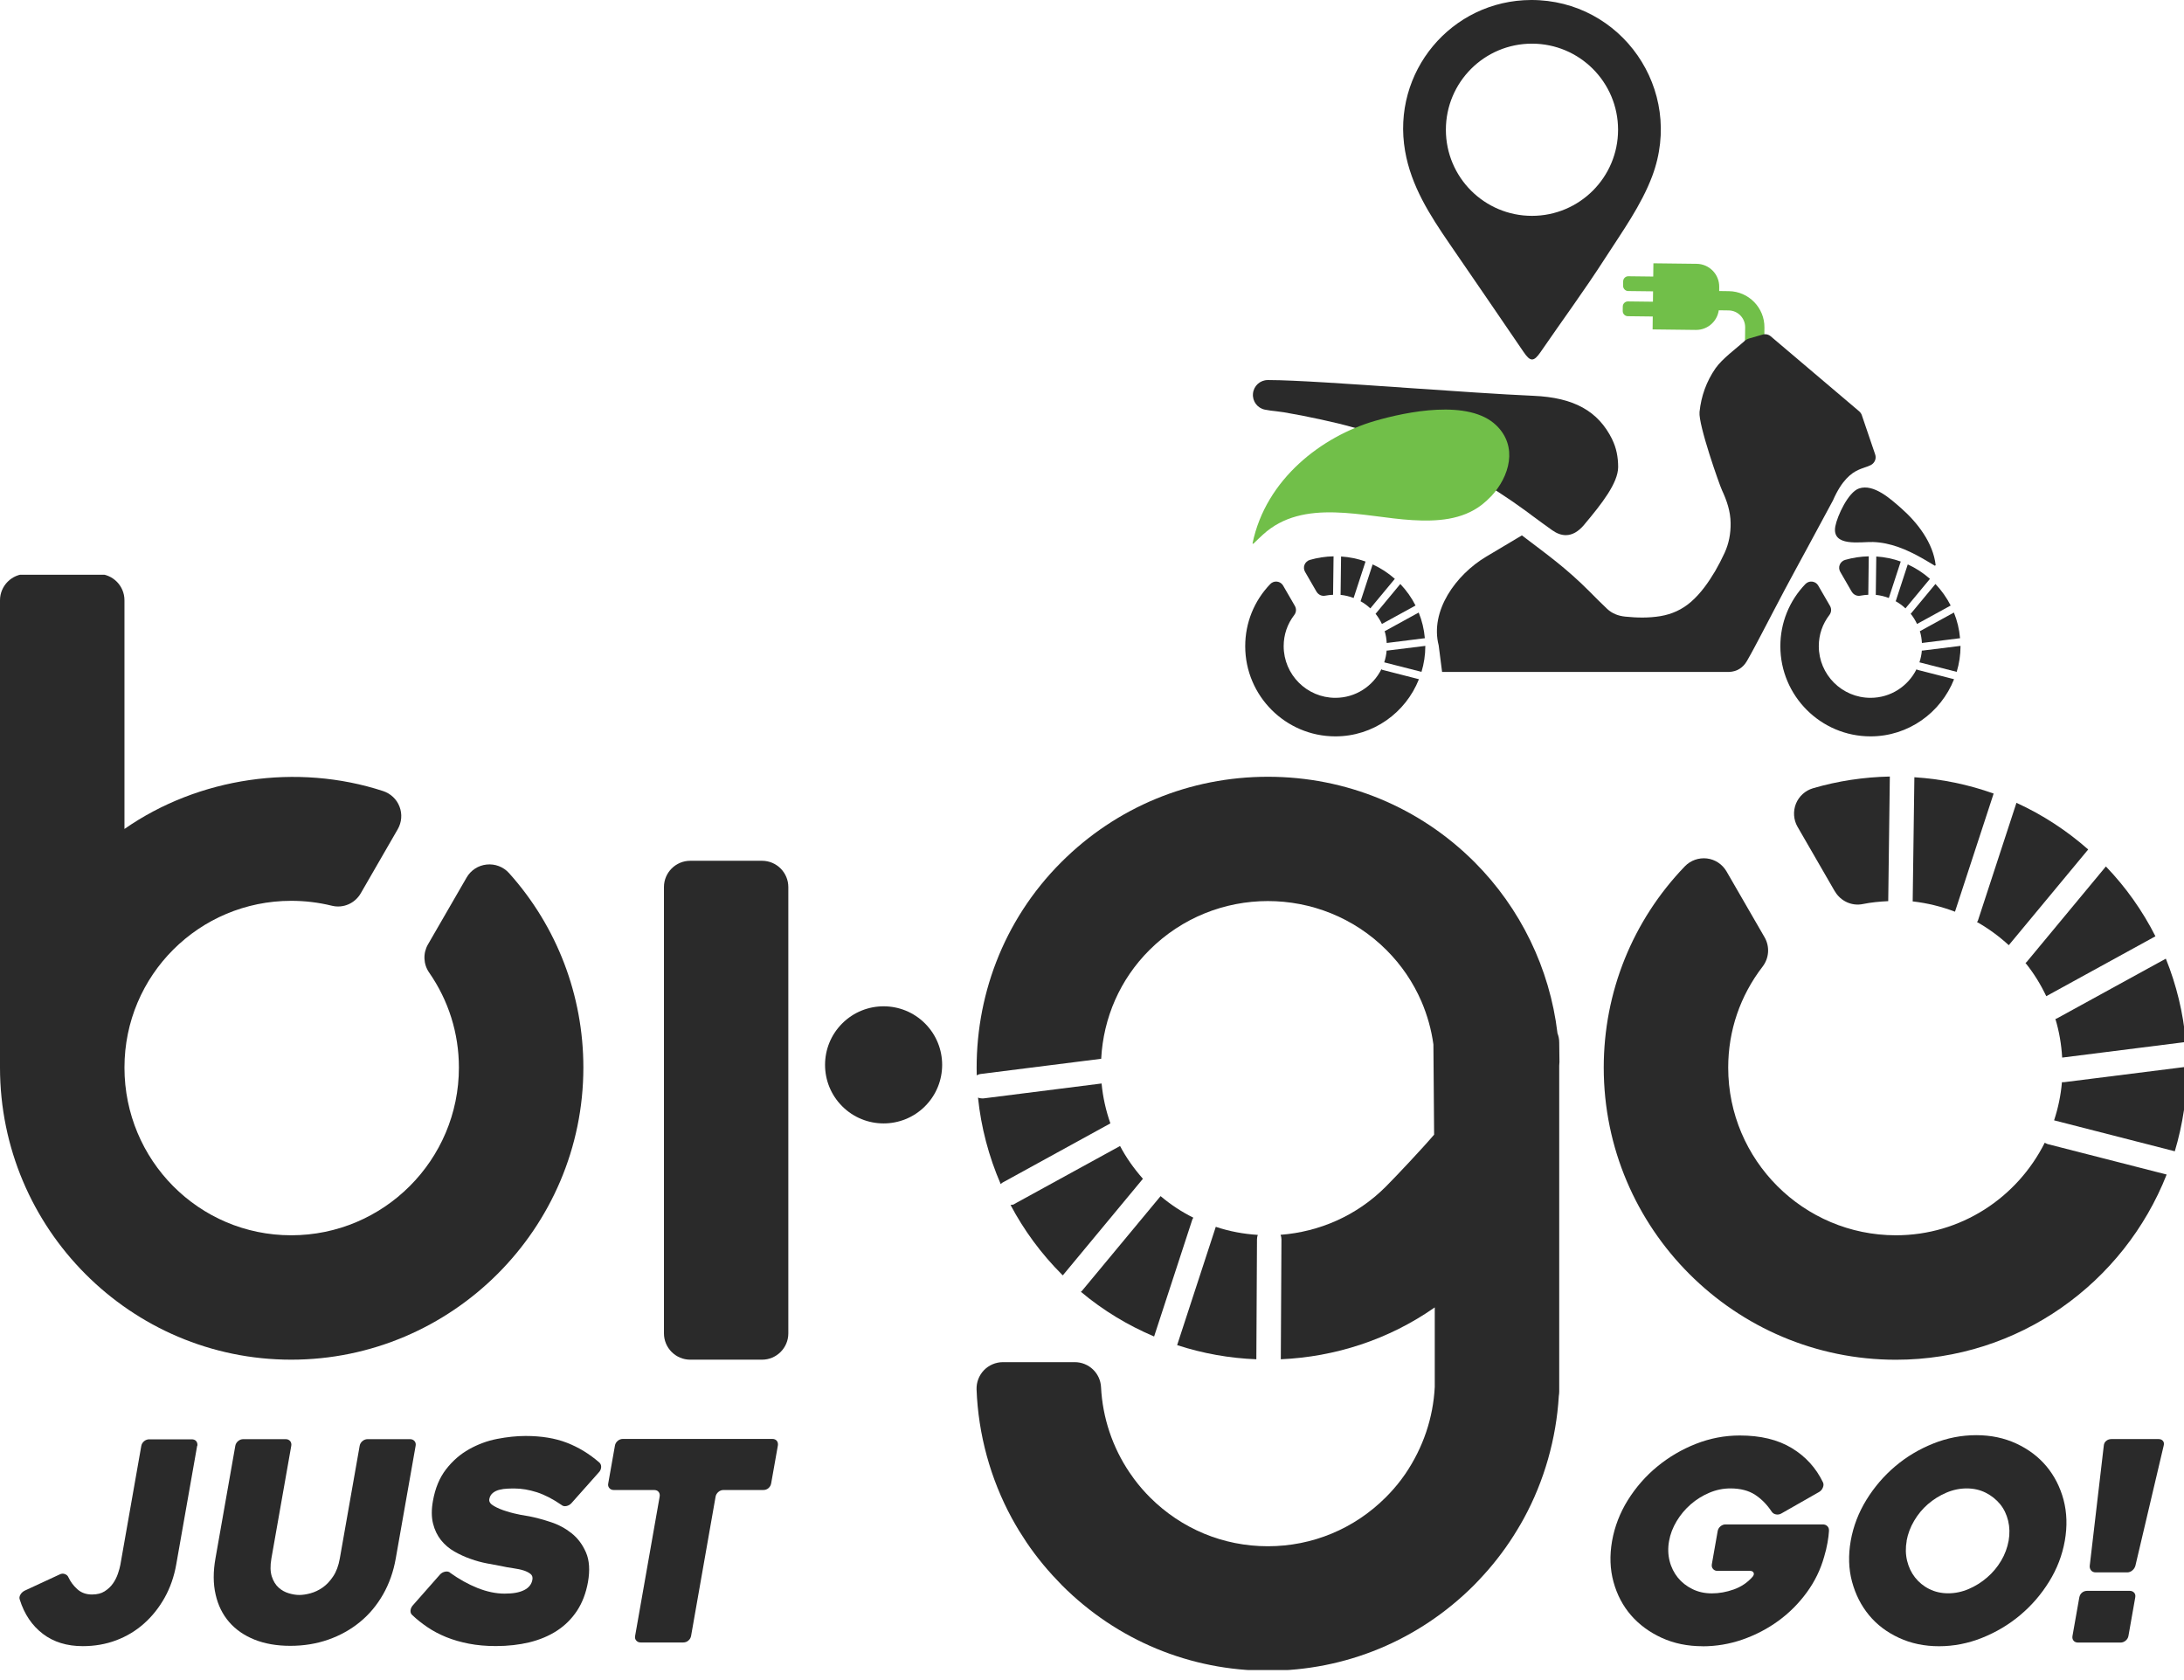 <svg width="156" height="120" viewBox="0 0 156 120" fill="none" xmlns="http://www.w3.org/2000/svg">
    <g clip-path="url(#clip0_309_12417)">
        <path
            d="M116.283 21.529L118.715 21.558C118.915 21.561 119.078 21.728 119.076 21.928L119.072 22.253C119.07 22.453 118.902 22.617 118.702 22.614L116.27 22.585C116.07 22.583 115.907 22.415 115.909 22.215L115.913 21.89C115.915 21.69 116.083 21.526 116.283 21.529Z"
            fill="#71BF49" />
        <path
            d="M116.31 19.731L118.743 19.76C118.942 19.762 119.106 19.93 119.104 20.13L119.1 20.455C119.097 20.655 118.93 20.819 118.73 20.816L116.297 20.787C116.098 20.785 115.934 20.617 115.936 20.417L115.94 20.092C115.943 19.892 116.11 19.728 116.31 19.731Z"
            fill="#71BF49" />
        <path
            d="M118.043 23.528L118.1 18.806L121.189 18.843C122.091 18.854 122.813 19.594 122.802 20.496L122.785 21.952C122.774 22.854 122.034 23.576 121.132 23.565L118.043 23.528Z"
            fill="#71BF49" />
        <path
            d="M125.797 26.3C125.671 26.426 125.5 26.5 125.306 26.495C124.923 26.495 124.62 26.181 124.626 25.798L124.655 23.383C124.66 22.72 124.129 22.178 123.473 22.172L121.8 22.149C121.417 22.149 121.114 21.835 121.12 21.453C121.12 21.07 121.434 20.767 121.817 20.773L123.49 20.796C124.906 20.813 126.048 21.984 126.031 23.4L126.002 25.815C126.002 26.004 125.922 26.175 125.797 26.3Z"
            fill="#71BF49" />
        <path
            d="M101.112 43.254C100.827 42.689 100.456 42.169 100.022 41.712L98.275 43.819C98.275 43.819 98.257 43.831 98.252 43.836C98.434 44.059 98.583 44.305 98.709 44.567L101.112 43.248V43.254Z"
            fill="#2A2A2A" />
        <path
            d="M94.043 42.266C94.169 42.483 94.42 42.597 94.66 42.546C94.843 42.512 95.031 42.489 95.22 42.483L95.254 39.736C94.677 39.748 94.112 39.834 93.558 39.993C93.387 40.045 93.25 40.17 93.181 40.336C93.113 40.502 93.13 40.69 93.215 40.839L94.038 42.266H94.043Z"
            fill="#2A2A2A" />
        <path
            d="M101.335 43.751L98.931 45.07C98.931 45.07 98.914 45.07 98.903 45.075C98.988 45.35 99.034 45.635 99.051 45.926L101.775 45.584C101.718 44.938 101.569 44.322 101.335 43.751Z"
            fill="#2A2A2A" />
        <path
            d="M99.628 41.341C99.154 40.924 98.623 40.576 98.046 40.313L97.195 42.911C97.195 42.911 97.178 42.928 97.178 42.94C97.435 43.083 97.669 43.254 97.88 43.454L99.633 41.341H99.628Z"
            fill="#2A2A2A" />
        <path
            d="M97.538 40.108C96.984 39.908 96.402 39.788 95.791 39.748L95.756 42.477V42.489C96.082 42.523 96.39 42.597 96.687 42.712L97.538 40.108Z"
            fill="#2A2A2A" />
        <path
            d="M98.726 47.833C98.726 47.833 98.686 47.816 98.668 47.805C98.063 49.015 96.824 49.843 95.385 49.843C93.347 49.843 91.691 48.187 91.691 46.149C91.691 45.338 91.953 44.567 92.45 43.922C92.593 43.734 92.61 43.482 92.49 43.277L91.651 41.826C91.559 41.666 91.4 41.564 91.217 41.541C91.04 41.518 90.857 41.587 90.731 41.718C89.578 42.917 88.944 44.493 88.944 46.155C88.944 49.706 91.834 52.596 95.385 52.596C98.097 52.596 100.41 50.9 101.352 48.513L98.72 47.839L98.726 47.833Z"
            fill="#2A2A2A" />
        <path
            d="M99.091 46.469C99.091 46.469 99.068 46.469 99.057 46.469C99.057 46.469 99.051 46.469 99.045 46.469C99.023 46.76 98.96 47.04 98.874 47.308L101.535 47.988C101.712 47.405 101.809 46.783 101.809 46.143C101.809 46.138 101.809 46.132 101.809 46.132L99.097 46.469H99.091Z"
            fill="#2A2A2A" />
        <path
            d="M139.336 43.254C139.05 42.689 138.679 42.169 138.245 41.712L136.498 43.819C136.498 43.819 136.481 43.831 136.475 43.836C136.658 44.059 136.806 44.305 136.932 44.567L139.336 43.248V43.254Z"
            fill="#2A2A2A" />
        <path
            d="M132.272 42.266C132.398 42.483 132.649 42.597 132.889 42.546C133.072 42.512 133.26 42.489 133.449 42.483L133.483 39.736C132.906 39.748 132.341 39.834 131.787 39.993C131.616 40.045 131.479 40.17 131.41 40.336C131.342 40.502 131.359 40.69 131.444 40.839L132.267 42.266H132.272Z"
            fill="#2A2A2A" />
        <path
            d="M139.564 43.751L137.16 45.07C137.16 45.07 137.143 45.07 137.132 45.075C137.218 45.35 137.263 45.635 137.28 45.926L140.004 45.584C139.947 44.938 139.798 44.322 139.564 43.751Z"
            fill="#2A2A2A" />
        <path
            d="M137.851 41.341C137.377 40.924 136.846 40.576 136.269 40.313L135.419 42.911C135.419 42.911 135.401 42.928 135.401 42.94C135.658 43.083 135.893 43.254 136.104 43.454L137.857 41.341H137.851Z"
            fill="#2A2A2A" />
        <path
            d="M135.767 40.108C135.213 39.908 134.631 39.788 134.02 39.748L133.985 42.477V42.489C134.311 42.523 134.619 42.597 134.916 42.712L135.767 40.108Z"
            fill="#2A2A2A" />
        <path
            d="M136.949 47.833C136.949 47.833 136.909 47.816 136.892 47.805C136.287 49.015 135.048 49.843 133.609 49.843C131.57 49.843 129.914 48.187 129.914 46.149C129.914 45.338 130.177 44.567 130.674 43.922C130.816 43.734 130.834 43.482 130.714 43.277L129.874 41.826C129.783 41.666 129.623 41.564 129.44 41.541C129.263 41.518 129.081 41.587 128.955 41.718C127.802 42.917 127.168 44.493 127.168 46.155C127.168 49.706 130.057 52.596 133.609 52.596C136.321 52.596 138.634 50.9 139.576 48.513L136.943 47.839L136.949 47.833Z"
            fill="#2A2A2A" />
        <path
            d="M137.32 46.469C137.32 46.469 137.297 46.469 137.286 46.469C137.286 46.469 137.28 46.469 137.275 46.469C137.252 46.76 137.189 47.04 137.103 47.308L139.764 47.988C139.941 47.405 140.038 46.783 140.038 46.143C140.038 46.138 140.038 46.132 140.038 46.132L137.326 46.469H137.32Z"
            fill="#2A2A2A" />
        <path
            d="M103.008 48.005L102.763 46.098C102.129 43.636 103.985 41.05 106.166 39.754L108.707 38.24C110.586 39.668 111.853 40.565 113.515 42.226C113.937 42.649 114.354 43.077 114.794 43.488C115.154 43.825 115.588 43.99 116.084 44.042C116.924 44.128 117.763 44.145 118.597 44.008C119.425 43.871 120.161 43.534 120.795 42.98C121.503 42.358 122.034 41.592 122.514 40.787C122.759 40.365 122.982 39.931 123.188 39.485C123.496 38.812 123.627 38.098 123.616 37.355C123.605 36.522 123.348 35.762 122.999 35.014C122.811 34.609 121.303 30.338 121.395 29.424C121.515 28.282 121.886 27.248 122.537 26.306C123.011 25.621 124.05 24.867 124.672 24.308C124.752 24.239 126.254 25.079 126.631 25.456C127.51 26.341 128.39 27.214 129.24 28.122C129.84 28.756 130.377 29.447 130.822 30.206C131.416 31.223 133.808 31.765 133.694 32.947C133.62 33.741 132.187 32.844 130.925 35.745C130.297 36.904 129.674 38.069 129.046 39.228C128.527 40.188 128.001 41.147 127.487 42.112C126.928 43.163 126.385 44.219 125.831 45.27C125.483 45.926 125.146 46.583 124.775 47.222C124.501 47.691 124.067 47.971 123.513 47.993H103.008V48.005Z"
            fill="#2A2A2A" />
        <path
            d="M138.2 40.405C137.891 40.222 137.583 40.033 137.269 39.856C136.195 39.251 135.036 38.754 133.786 38.714C132.901 38.686 130.811 39.097 131.096 37.584C131.233 36.864 132.01 35.151 132.786 34.889C133.843 34.529 135.07 35.665 135.79 36.293C136.96 37.321 138.085 38.772 138.262 40.37C138.245 40.382 138.222 40.393 138.205 40.405H138.2Z"
            fill="#2A2A2A" />
        <path
            d="M115.159 31.383C114.154 29.356 112.424 28.396 109.541 28.271C107.188 28.168 103.836 27.934 100.593 27.711C96.396 27.42 92.433 27.146 90.64 27.146H90.555C90.006 27.146 89.549 27.563 89.498 28.111C89.447 28.659 89.812 29.15 90.349 29.259C90.617 29.316 90.891 29.344 91.154 29.373C91.348 29.396 91.531 29.418 91.702 29.447C92.553 29.59 93.432 29.761 94.392 29.972C95.128 30.132 95.996 30.332 96.853 30.583C97.675 30.823 98.52 31.103 99.439 31.44C100.262 31.742 101.215 32.096 102.106 32.508C103.162 32.993 104.224 33.524 105.264 34.095C106.457 34.746 107.679 35.54 109.004 36.505L109.455 36.842C109.912 37.178 110.386 37.527 110.86 37.864C111.196 38.103 111.522 38.223 111.842 38.223C112.298 38.223 112.738 37.978 113.149 37.487L113.195 37.43C114.4 35.996 115.576 34.5 115.582 33.364C115.582 32.622 115.445 31.977 115.159 31.394V31.383Z"
            fill="#2A2A2A" />
        <path
            d="M124.918 24.182L125.906 23.897C126.105 23.84 126.322 23.885 126.482 24.022L132.798 29.378C132.883 29.453 132.952 29.55 132.986 29.652L133.94 32.456C134.122 32.993 133.551 33.478 133.049 33.216L128.298 30.686C128.207 30.635 128.127 30.566 128.07 30.475L124.564 25.13C124.33 24.776 124.507 24.296 124.918 24.182Z"
            fill="#2A2A2A" />
        <path
            d="M109.369 -2.68196e-05C103.659 0.017 99.382 5.156 100.364 10.792C100.798 13.287 102.123 15.349 103.516 17.381C105.286 19.962 107.062 22.543 108.821 25.13C109.312 25.855 109.552 25.855 110.043 25.142C111.573 22.915 113.178 20.733 114.64 18.461C115.867 16.553 117.238 14.664 118.02 12.568C120.327 6.401 115.81 -0.017 109.363 -2.68196e-05H109.369ZM109.426 15.417C106.029 15.417 103.277 12.665 103.277 9.267C103.277 5.87 106.029 3.118 109.426 3.118C112.824 3.118 115.576 5.87 115.576 9.267C115.576 12.665 112.824 15.417 109.426 15.417Z"
            fill="#2A2A2A" />
        <path
            d="M106.503 35.46C107.828 34.038 108.444 31.891 106.874 30.378C104.915 28.493 100.484 29.401 98.189 30.069C94.466 31.16 90.418 34.181 89.464 38.823C89.493 38.834 89.498 38.834 89.521 38.84C89.749 38.623 89.972 38.4 90.206 38.189C93.096 35.534 97.43 36.95 100.884 37.15C102.609 37.253 104.441 37.15 105.858 36.042C106.086 35.865 106.303 35.665 106.503 35.454V35.46Z"
            fill="#71BF49" />
        <g clip-path="url(#clip1_309_12417)">
            <path
                d="M14.083 103.266L12.589 111.739C12.435 112.611 12.156 113.409 11.757 114.122C11.352 114.84 10.861 115.456 10.28 115.969C9.698 116.488 9.037 116.882 8.296 117.161C7.555 117.44 6.756 117.577 5.913 117.577C4.784 117.577 3.832 117.286 3.062 116.699C2.292 116.112 1.739 115.297 1.414 114.259C1.368 114.139 1.386 114.019 1.46 113.894C1.534 113.769 1.642 113.672 1.773 113.609L4.259 112.457C4.39 112.389 4.516 112.383 4.635 112.429C4.755 112.474 4.841 112.548 4.886 112.657C5.035 112.976 5.246 113.261 5.525 113.512C5.804 113.763 6.152 113.888 6.568 113.888C6.933 113.888 7.235 113.814 7.475 113.66C7.714 113.506 7.914 113.324 8.068 113.101C8.222 112.885 8.336 112.651 8.421 112.406C8.507 112.161 8.564 111.944 8.598 111.762L10.092 103.278C10.115 103.147 10.183 103.033 10.291 102.941C10.4 102.85 10.525 102.804 10.662 102.804H13.69C13.838 102.804 13.946 102.85 14.02 102.941C14.089 103.033 14.117 103.147 14.094 103.278L14.083 103.266Z"
                fill="#2A2A2A" />
            <path
                d="M16.808 103.266C16.831 103.135 16.899 103.021 17.008 102.93C17.116 102.839 17.242 102.793 17.373 102.793H20.406C20.537 102.793 20.645 102.839 20.725 102.93C20.799 103.021 20.828 103.135 20.805 103.266L19.385 111.317C19.294 111.836 19.306 112.263 19.414 112.6C19.522 112.936 19.688 113.204 19.904 113.398C20.121 113.592 20.36 113.723 20.634 113.803C20.902 113.883 21.153 113.922 21.381 113.922C21.609 113.922 21.877 113.883 22.173 113.803C22.47 113.723 22.761 113.586 23.034 113.398C23.314 113.204 23.565 112.942 23.793 112.6C24.021 112.263 24.18 111.836 24.272 111.317L25.691 103.266C25.714 103.135 25.782 103.021 25.891 102.93C25.999 102.839 26.125 102.793 26.256 102.793H29.289C29.42 102.793 29.528 102.839 29.608 102.93C29.688 103.021 29.711 103.135 29.688 103.266L28.268 111.317C28.103 112.258 27.801 113.113 27.362 113.883C26.923 114.652 26.375 115.308 25.714 115.85C25.053 116.391 24.3 116.813 23.456 117.11C22.613 117.406 21.706 117.554 20.737 117.554C19.767 117.554 18.918 117.406 18.177 117.11C17.436 116.813 16.831 116.391 16.364 115.85C15.896 115.308 15.571 114.652 15.4 113.883C15.223 113.113 15.223 112.258 15.389 111.317L16.808 103.266Z"
                fill="#2A2A2A" />
            <path
                d="M32.145 112.332C32.79 112.794 33.445 113.158 34.112 113.426C34.779 113.689 35.424 113.826 36.04 113.826C36.655 113.826 37.094 113.746 37.436 113.575C37.773 113.409 37.972 113.158 38.029 112.828C38.058 112.657 38.018 112.52 37.898 112.423C37.779 112.326 37.619 112.241 37.408 112.172C37.197 112.104 36.946 112.052 36.661 112.012C36.37 111.973 36.08 111.921 35.783 111.853C35.498 111.802 35.161 111.739 34.774 111.665C34.392 111.591 33.998 111.488 33.611 111.345C33.217 111.209 32.835 111.032 32.459 110.821C32.088 110.61 31.769 110.336 31.501 110.006C31.239 109.675 31.045 109.281 30.931 108.82C30.817 108.363 30.811 107.822 30.925 107.2C31.085 106.288 31.404 105.53 31.872 104.931C32.339 104.332 32.887 103.859 33.508 103.511C34.13 103.164 34.797 102.913 35.504 102.776C36.216 102.639 36.895 102.565 37.539 102.565C38.668 102.565 39.654 102.725 40.492 103.05C41.331 103.375 42.106 103.848 42.819 104.469C42.91 104.561 42.95 104.675 42.938 104.806C42.927 104.937 42.876 105.057 42.773 105.165L40.812 107.371C40.709 107.48 40.595 107.542 40.453 107.571C40.316 107.599 40.196 107.571 40.105 107.491C39.495 107.069 38.907 106.767 38.349 106.585C37.79 106.408 37.26 106.317 36.764 106.317C36.615 106.317 36.444 106.317 36.245 106.328C36.051 106.334 35.857 106.362 35.675 106.408C35.492 106.453 35.333 106.528 35.201 106.636C35.07 106.744 34.985 106.887 34.951 107.075C34.916 107.263 35.03 107.428 35.287 107.571C35.544 107.719 35.846 107.845 36.188 107.947C36.53 108.056 36.866 108.135 37.191 108.198C37.516 108.255 37.727 108.295 37.818 108.306C38.286 108.398 38.793 108.535 39.341 108.717C39.888 108.894 40.384 109.162 40.823 109.509C41.268 109.863 41.61 110.319 41.855 110.884C42.1 111.448 42.146 112.155 41.998 112.999C41.855 113.791 41.593 114.481 41.211 115.057C40.829 115.633 40.35 116.106 39.78 116.477C39.21 116.847 38.554 117.121 37.818 117.303C37.083 117.48 36.279 117.571 35.418 117.571C34.717 117.571 34.078 117.514 33.491 117.4C32.904 117.286 32.368 117.132 31.877 116.933C31.387 116.733 30.942 116.5 30.538 116.226C30.133 115.952 29.774 115.667 29.449 115.359C29.357 115.279 29.312 115.171 29.323 115.034C29.334 114.897 29.392 114.772 29.488 114.664L31.433 112.457C31.53 112.355 31.649 112.286 31.792 112.258C31.929 112.229 32.048 112.252 32.145 112.32V112.332Z"
                fill="#2A2A2A" />
            <path
                d="M54.507 106.425H51.679C51.542 106.425 51.422 106.471 51.314 106.562C51.206 106.653 51.137 106.767 51.114 106.898L49.364 116.842C49.341 116.973 49.279 117.087 49.17 117.178C49.068 117.269 48.942 117.315 48.794 117.315H45.766C45.63 117.315 45.527 117.269 45.447 117.178C45.367 117.087 45.339 116.973 45.367 116.842L47.118 106.898C47.14 106.767 47.118 106.653 47.044 106.562C46.975 106.471 46.861 106.425 46.713 106.425H43.845C43.708 106.425 43.605 106.379 43.526 106.288C43.446 106.197 43.417 106.083 43.446 105.952L43.925 103.249C43.948 103.118 44.016 103.004 44.124 102.913C44.233 102.822 44.358 102.776 44.495 102.776H55.157C55.305 102.776 55.413 102.822 55.487 102.913C55.556 103.004 55.584 103.118 55.562 103.249L55.083 105.952C55.06 106.083 54.997 106.197 54.895 106.288C54.792 106.379 54.666 106.425 54.518 106.425H54.507Z"
                fill="#2A2A2A" />
            <path
                d="M121.62 117.583C120.542 117.583 119.567 117.383 118.695 116.984C117.823 116.585 117.093 116.049 116.505 115.376C115.918 114.698 115.502 113.905 115.251 112.993C115 112.081 114.966 111.106 115.148 110.068C115.331 109.036 115.707 108.061 116.277 107.143C116.848 106.231 117.549 105.427 118.376 104.749C119.202 104.07 120.12 103.528 121.135 103.129C122.15 102.73 123.193 102.531 124.271 102.531C125.753 102.531 126.985 102.827 127.977 103.426C128.969 104.024 129.716 104.845 130.218 105.889C130.263 105.997 130.263 106.117 130.201 106.259C130.144 106.396 130.052 106.499 129.933 106.567L127.241 108.101C127.122 108.169 126.996 108.192 126.865 108.169C126.734 108.147 126.631 108.084 126.557 107.981C126.227 107.48 125.833 107.075 125.366 106.767C124.904 106.465 124.311 106.311 123.598 106.311C123.085 106.311 122.589 106.413 122.099 106.619C121.614 106.824 121.169 107.098 120.77 107.445C120.371 107.793 120.035 108.192 119.761 108.648C119.487 109.105 119.305 109.578 119.219 110.068C119.128 110.57 119.145 111.049 119.259 111.499C119.373 111.95 119.573 112.343 119.847 112.685C120.12 113.021 120.468 113.295 120.884 113.5C121.3 113.706 121.762 113.808 122.275 113.808C122.789 113.808 123.307 113.717 123.838 113.529C124.368 113.341 124.818 113.039 125.189 112.617C125.274 112.508 125.297 112.417 125.257 112.332C125.217 112.246 125.132 112.2 124.995 112.2H122.675C122.538 112.2 122.435 112.155 122.355 112.058C122.275 111.967 122.253 111.853 122.275 111.722L122.692 109.355C122.714 109.224 122.783 109.11 122.891 109.019C123 108.928 123.125 108.882 123.256 108.882H130.201C130.337 108.882 130.446 108.928 130.531 109.013C130.617 109.099 130.651 109.213 130.64 109.361C130.628 109.589 130.594 109.863 130.537 110.188C130.48 110.513 130.4 110.849 130.297 111.191C130.041 112.104 129.63 112.953 129.06 113.734C128.49 114.515 127.817 115.194 127.036 115.764C126.255 116.334 125.4 116.779 124.471 117.104C123.541 117.429 122.583 117.588 121.597 117.588L121.62 117.583Z"
                fill="#2A2A2A" />
            <path
                d="M132.196 110.045C132.379 109.013 132.755 108.038 133.319 107.121C133.884 106.208 134.568 105.41 135.378 104.726C136.187 104.042 137.088 103.506 138.086 103.107C139.084 102.708 140.11 102.508 141.159 102.508C142.208 102.508 143.16 102.708 144.021 103.107C144.882 103.506 145.595 104.042 146.171 104.726C146.741 105.41 147.151 106.208 147.396 107.121C147.636 108.033 147.67 109.008 147.488 110.045C147.305 111.077 146.935 112.052 146.364 112.97C145.8 113.883 145.11 114.681 144.295 115.365C143.479 116.049 142.573 116.585 141.575 116.984C140.577 117.383 139.551 117.583 138.502 117.583C137.453 117.583 136.501 117.383 135.64 116.984C134.779 116.585 134.066 116.049 133.502 115.365C132.937 114.681 132.533 113.883 132.287 112.97C132.042 112.058 132.014 111.083 132.196 110.045ZM136.193 110.045C136.102 110.547 136.113 111.026 136.221 111.477C136.33 111.927 136.518 112.326 136.786 112.668C137.054 113.01 137.39 113.29 137.801 113.495C138.211 113.7 138.662 113.803 139.158 113.803C139.654 113.803 140.144 113.7 140.623 113.495C141.102 113.29 141.541 113.016 141.94 112.668C142.339 112.326 142.67 111.927 142.938 111.477C143.206 111.026 143.383 110.547 143.474 110.045C143.559 109.555 143.548 109.082 143.44 108.626C143.331 108.17 143.137 107.771 142.864 107.434C142.584 107.098 142.242 106.824 141.837 106.619C141.427 106.414 140.977 106.311 140.48 106.311C139.984 106.311 139.494 106.414 139.015 106.619C138.536 106.824 138.103 107.098 137.71 107.434C137.322 107.771 136.991 108.17 136.723 108.626C136.455 109.082 136.278 109.555 136.187 110.045H136.193Z"
                fill="#2A2A2A" />
            <path
                d="M151.467 117.321H148.44C148.292 117.321 148.183 117.275 148.109 117.184C148.035 117.093 148.012 116.979 148.035 116.847L148.52 114.105C148.548 113.957 148.611 113.843 148.713 113.757C148.816 113.672 148.942 113.626 149.09 113.626H152.117C152.254 113.626 152.357 113.672 152.437 113.757C152.516 113.843 152.545 113.957 152.516 114.105L152.032 116.847C152.009 116.979 151.941 117.093 151.832 117.184C151.724 117.275 151.598 117.321 151.467 117.321ZM151.946 112.309H149.706C149.557 112.309 149.443 112.263 149.369 112.172C149.289 112.081 149.255 111.967 149.267 111.836L150.27 103.266C150.281 103.118 150.338 103.004 150.441 102.918C150.544 102.833 150.669 102.787 150.817 102.787H154.187C154.324 102.787 154.426 102.833 154.495 102.918C154.569 103.004 154.586 103.118 154.546 103.266L152.528 111.836C152.488 111.967 152.42 112.081 152.305 112.172C152.197 112.263 152.072 112.309 151.941 112.309H151.946Z"
                fill="#2A2A2A" />
            <path
                d="M34.761 61.75C34.161 61.813 33.63 62.155 33.328 62.681L30.57 67.454C30.204 68.088 30.238 68.87 30.655 69.469C32.043 71.468 32.779 73.809 32.779 76.252C32.779 82.859 27.407 88.231 20.8 88.231C14.194 88.231 8.89 82.859 8.89 76.252C8.89 69.646 14.234 64.342 20.8 64.342C21.771 64.342 22.747 64.456 23.695 64.69C24.517 64.896 25.351 64.525 25.768 63.805L28.411 59.226C28.691 58.735 28.743 58.147 28.537 57.616C28.337 57.085 27.903 56.68 27.367 56.503C21.223 54.493 14.183 55.521 8.89 59.209V42.874C8.89 41.835 8.045 40.995 7.012 40.995H1.879C0.845 40.995 0 41.84 0 42.874V76.247C0 87.752 9.33 97.116 20.8 97.116C32.271 97.116 41.669 87.752 41.669 76.247C41.669 71.102 39.785 66.175 36.359 62.361C35.954 61.91 35.354 61.687 34.766 61.75H34.761Z"
                fill="#2A2A2A" />
            <path
                d="M153.961 66.877C153.031 65.039 151.837 63.36 150.421 61.887L144.752 68.722C144.752 68.722 144.7 68.756 144.677 68.779C145.266 69.504 145.757 70.303 146.162 71.154L153.956 66.877H153.961Z"
                fill="#2A2A2A" />
            <path
                d="M131.066 63.668C131.471 64.365 132.282 64.736 133.064 64.571C133.658 64.451 134.263 64.394 134.874 64.365V64.337L134.988 55.464C133.127 55.504 131.283 55.778 129.495 56.303C128.942 56.468 128.496 56.874 128.279 57.411C128.068 57.947 128.108 58.553 128.393 59.049L131.06 63.668H131.066Z"
                fill="#2A2A2A" />
            <path
                d="M154.698 68.476L146.904 72.752C146.876 72.77 146.841 72.764 146.813 72.775C147.081 73.655 147.241 74.58 147.298 75.539L156.131 74.425C155.948 72.341 155.457 70.343 154.704 68.476H154.698Z"
                fill="#2A2A2A" />
            <path
                d="M149.154 60.671C147.624 59.323 145.905 58.199 144.032 57.342L141.275 65.77C141.263 65.804 141.229 65.821 141.212 65.855C142.034 66.318 142.793 66.877 143.484 67.511L149.154 60.677V60.671Z"
                fill="#2A2A2A" />
            <path
                d="M49.303 61.482H54.431C55.47 61.482 56.309 62.327 56.309 63.36V95.237C56.309 96.276 55.464 97.116 54.431 97.116H49.303C48.264 97.116 47.425 96.271 47.425 95.237V63.36C47.425 62.321 48.27 61.482 49.303 61.482Z"
                fill="#2A2A2A" />
            <path
                d="M142.399 56.68C140.612 56.04 138.711 55.641 136.741 55.515L136.621 64.359L136.615 64.382C137.672 64.502 138.682 64.753 139.642 65.119L142.405 56.674L142.399 56.68Z"
                fill="#2A2A2A" />
            <path
                d="M111.247 73.786C110.699 69.178 108.604 64.862 105.326 61.579C101.393 57.645 96.151 55.481 90.567 55.481C84.983 55.481 79.747 57.645 75.808 61.579C71.622 65.764 69.624 71.302 69.767 76.806C69.852 76.761 69.949 76.721 70.052 76.709L78.657 75.624C78.811 72.684 80.01 69.949 82.094 67.865C84.429 65.53 87.495 64.359 90.561 64.359C93.627 64.359 96.699 65.524 99.034 67.859C100.102 68.927 100.941 70.166 101.53 71.525C101.946 72.496 102.238 73.523 102.386 74.597L102.437 81.043C101.632 81.991 99.714 84.029 98.989 84.754C96.899 86.85 94.216 87.986 91.469 88.197C91.509 88.3 91.532 88.408 91.532 88.523L91.486 97.087C95.352 96.916 99.183 95.694 102.483 93.382V99.023V99.063C102.369 101.272 101.661 103.385 100.376 105.28C100.291 105.4 100.205 105.526 100.079 105.692C99.748 106.131 99.377 106.554 98.983 106.948C96.733 109.197 93.742 110.442 90.561 110.442C87.381 110.442 84.395 109.203 82.139 106.948C81.751 106.559 81.38 106.137 81.009 105.64C80.918 105.52 80.832 105.395 80.683 105.178C79.462 103.373 78.754 101.261 78.645 99.074C78.594 98.075 77.772 97.293 76.767 97.293H71.634C71.126 97.293 70.635 97.504 70.281 97.869C69.927 98.24 69.738 98.731 69.755 99.245C69.875 102.448 70.743 105.623 72.273 108.438C72.427 108.723 72.593 109.003 72.787 109.329C72.947 109.586 73.112 109.843 73.312 110.145C73.672 110.682 74.066 111.207 74.523 111.761C74.723 112.001 74.928 112.241 75.179 112.515C75.402 112.754 75.625 112.994 75.859 113.234C79.793 117.168 85.017 119.332 90.567 119.332C96.117 119.332 101.341 117.162 105.275 113.234C105.509 112.994 105.738 112.754 105.995 112.469C106.206 112.241 106.411 112.001 106.651 111.71C107.068 111.201 107.456 110.682 107.844 110.105C108.016 109.848 108.181 109.591 108.37 109.277C108.541 108.997 108.707 108.712 108.855 108.438C110.305 105.772 111.162 102.757 111.344 99.708C111.362 99.605 111.373 99.491 111.373 99.382V76.115C111.384 76.03 111.39 75.939 111.39 75.847L111.373 74.46C111.373 74.226 111.327 73.997 111.242 73.786H111.247Z"
                fill="#2A2A2A" />
            <path
                d="M60.157 73.101C58.524 74.734 58.524 77.383 60.157 79.016C61.79 80.649 64.439 80.649 66.072 79.016C67.705 77.383 67.705 74.734 66.072 73.101C64.439 71.468 61.79 71.468 60.157 73.101Z"
                fill="#2A2A2A" />
            <path
                d="M146.236 81.705C146.168 81.688 146.116 81.648 146.053 81.62C144.089 85.537 140.07 88.231 135.422 88.231C128.816 88.231 123.443 82.859 123.443 76.253C123.443 73.62 124.294 71.125 125.904 69.035C126.366 68.43 126.424 67.608 126.041 66.946L123.323 62.241C123.026 61.733 122.512 61.385 121.924 61.316C121.342 61.248 120.754 61.453 120.343 61.881C116.609 65.764 114.553 70.868 114.553 76.253C114.553 87.757 123.917 97.121 135.422 97.121C144.203 97.121 151.712 91.629 154.761 83.892L146.236 81.711V81.705Z"
                fill="#2A2A2A" />
            <path
                d="M147.424 77.292C147.384 77.292 147.35 77.297 147.31 77.297C147.298 77.297 147.287 77.297 147.281 77.297C147.201 78.24 147.007 79.153 146.721 80.021L155.343 82.231C155.908 80.335 156.222 78.331 156.222 76.258C156.222 76.235 156.222 76.213 156.222 76.19L147.424 77.297V77.292Z"
                fill="#2A2A2A" />
            <path
                d="M72.462 85.999C72.376 86.05 72.279 86.056 72.182 86.067C73.13 87.855 74.351 89.533 75.859 91.041C75.876 91.058 75.899 91.075 75.916 91.092L81.637 84.195C80.998 83.469 80.444 82.693 80.004 81.854L72.456 85.993L72.462 85.999Z"
                fill="#2A2A2A" />
            <path
                d="M77.269 92.217C77.269 92.217 77.223 92.245 77.206 92.268C78.811 93.616 80.581 94.672 82.436 95.46L85.166 87.107C85.183 87.055 85.217 87.021 85.24 86.975C84.412 86.564 83.63 86.05 82.899 85.434L77.269 92.217Z"
                fill="#2A2A2A" />
            <path
                d="M70.166 78.456C70.058 78.456 69.955 78.434 69.858 78.399C70.075 80.512 70.623 82.596 71.48 84.577C71.525 84.537 71.559 84.492 71.617 84.463L79.313 80.238C78.993 79.324 78.776 78.371 78.685 77.389L70.275 78.451C70.235 78.451 70.201 78.456 70.161 78.456H70.166Z"
                fill="#2A2A2A" />
            <path
                d="M86.833 87.655L84.081 96.076C85.919 96.676 87.826 97.013 89.739 97.087L89.785 88.511C89.785 88.403 89.808 88.3 89.842 88.203C88.826 88.14 87.815 87.952 86.838 87.626C86.838 87.632 86.838 87.643 86.838 87.649L86.833 87.655Z"
                fill="#2A2A2A" />
        </g>
    </g>
    <defs>
        <clipPath id="clip0_309_12417">
            <rect width="156" height="119.282" fill="white" />
        </clipPath>
        <clipPath id="clip1_309_12417">
            <rect width="156" height="78.231" fill="white" transform="translate(0 41.051)" />
        </clipPath>
    </defs>
</svg>
    